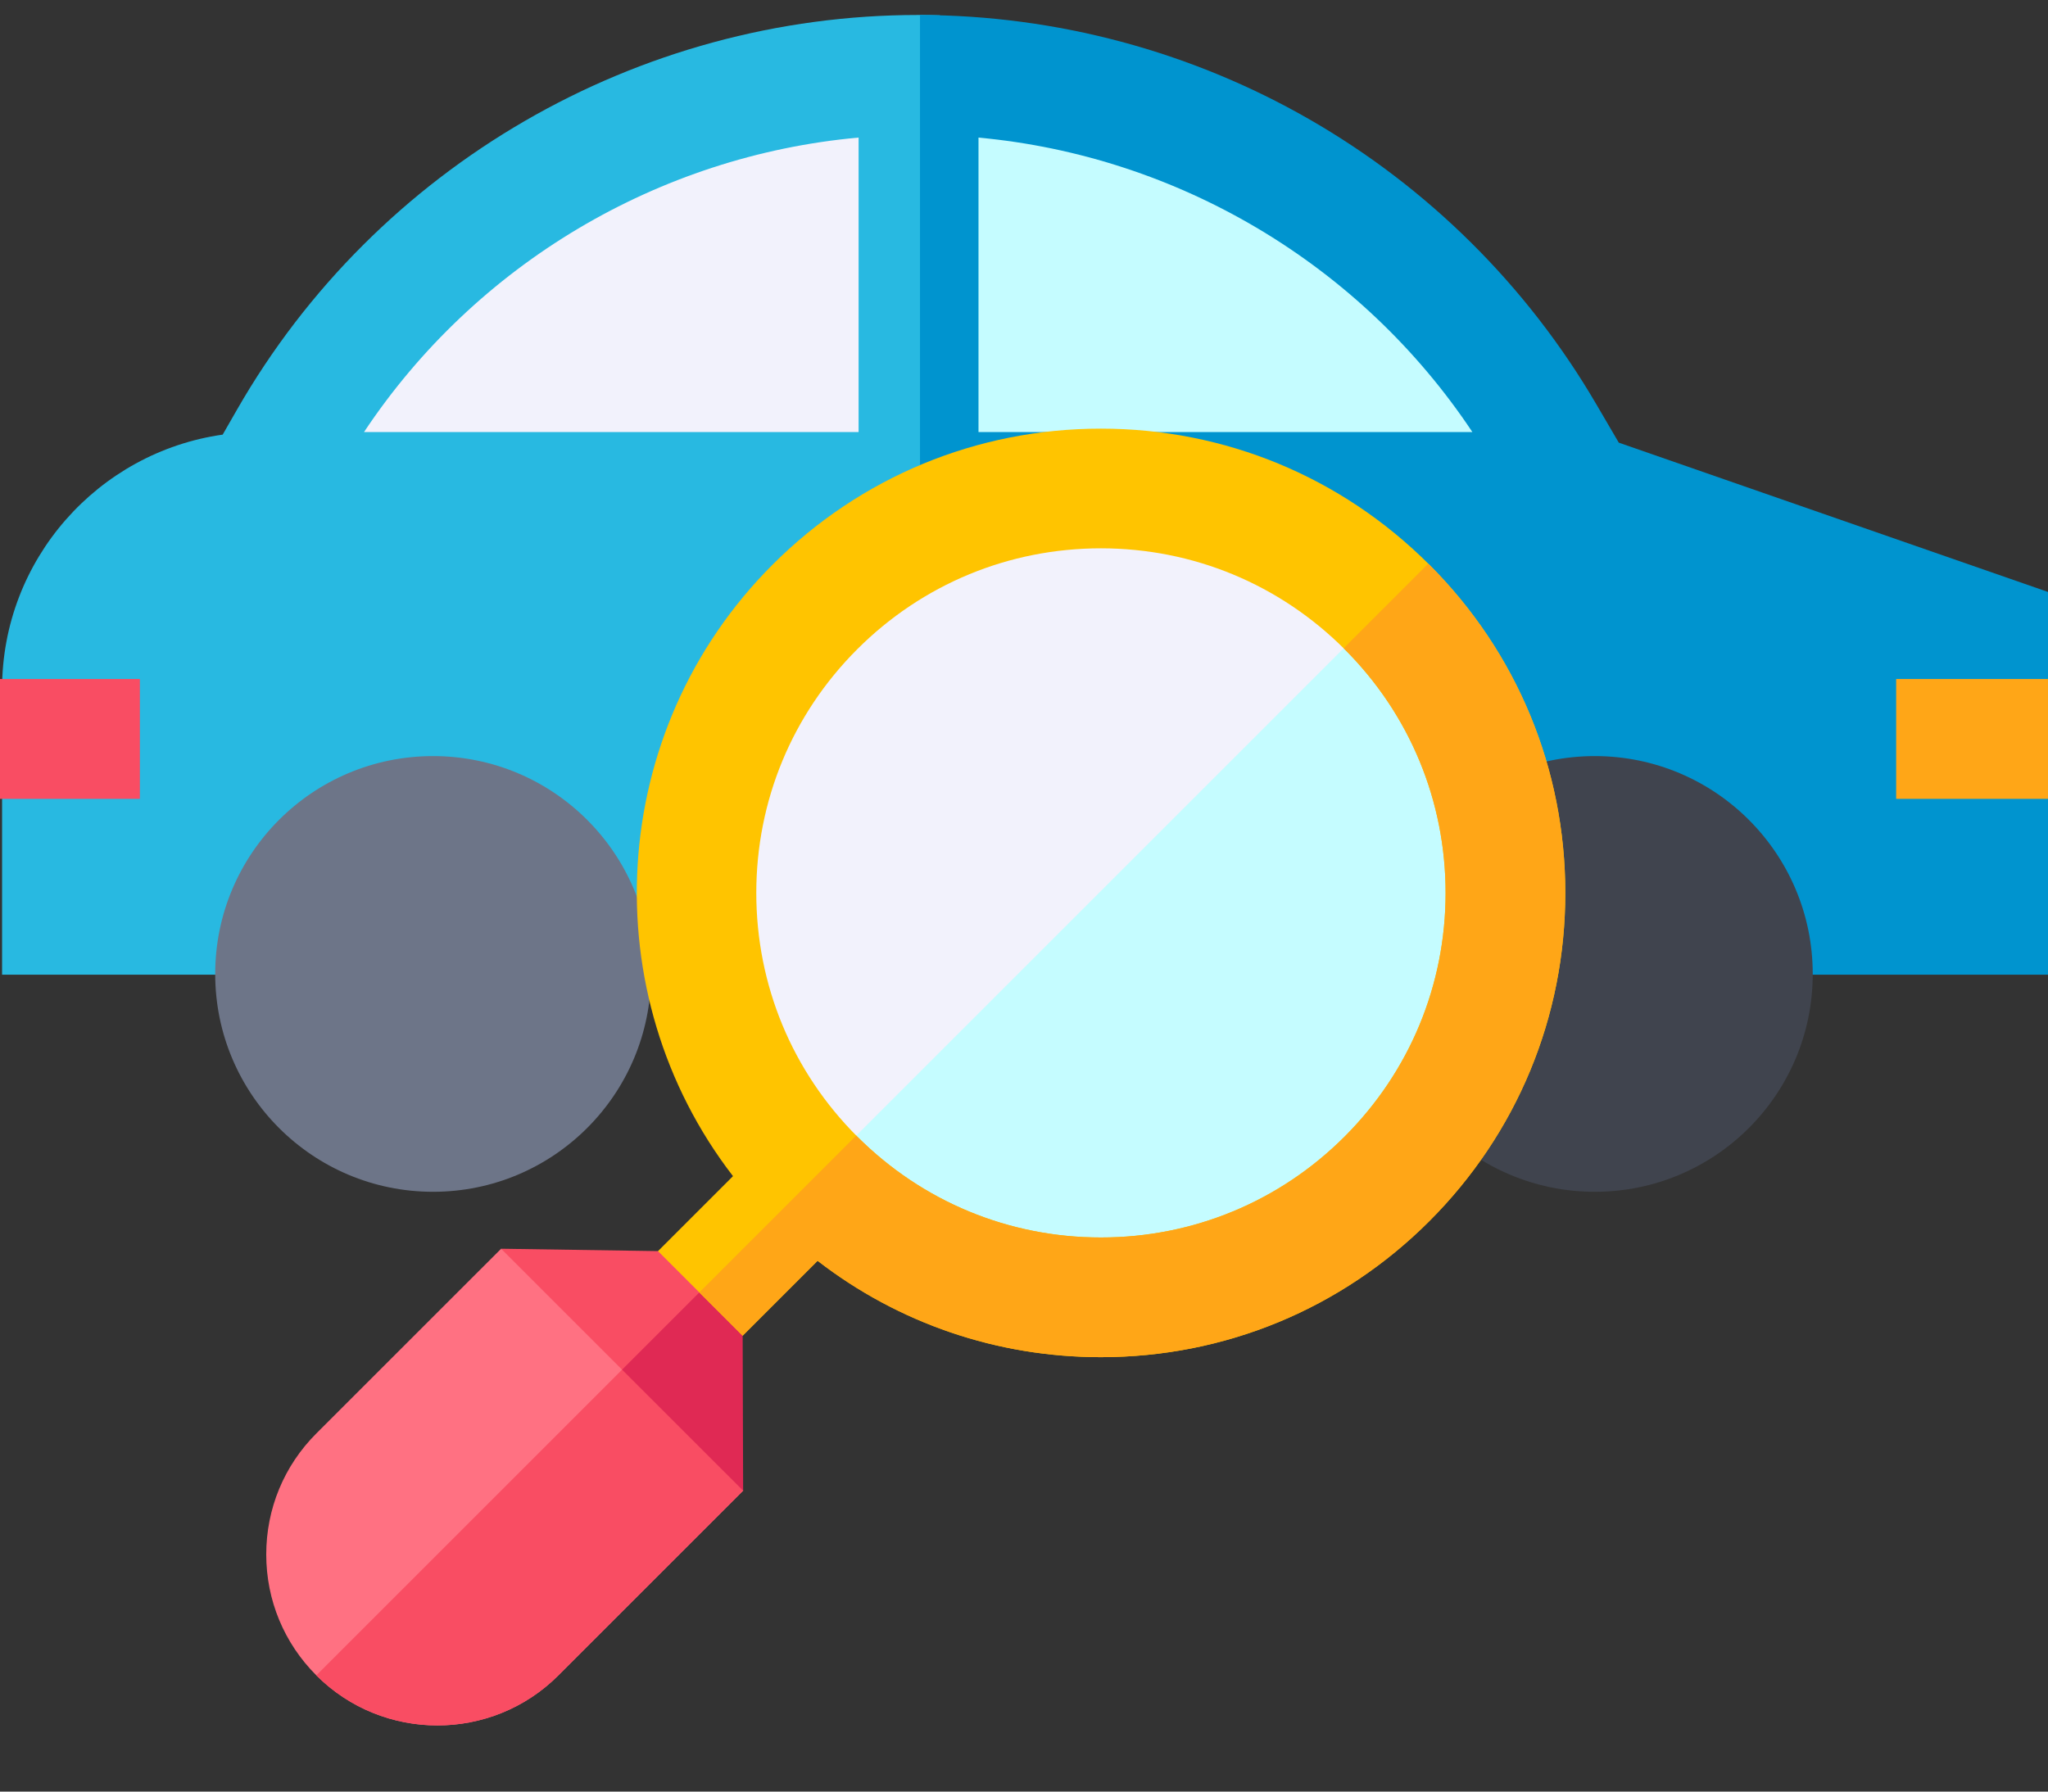 <svg width="64" height="56" viewBox="0 0 64 56" fill="none" xmlns="http://www.w3.org/2000/svg">
<rect x="0" y="0" width="64" height="56" fill="#333333" stroke="none"/>
<path d="M48.441 15.533C44.758 8.214 37.179 3.192 28.427 3.192C19.675 3.192 12.097 8.214 8.414 15.533H48.441Z" fill="#F2F2FC"/>
<path d="M28.75 15.533H48.441C44.803 8.304 37.365 3.317 28.75 3.195V15.533Z" fill="#C5FCFF"/>
<path d="M29.375 0.479C29.148 0.473 28.922 0.468 28.695 0.468C19.925 0.468 11.767 5.195 7.407 12.804L6.959 13.585C3.068 14.136 0.065 17.489 0.065 21.531V30.466H29.375V0.479ZM26.831 13.505H11.375C14.861 8.259 20.574 4.866 26.831 4.3V13.505Z" fill="#28B9E1"/>
<path d="M50.587 13.836L49.878 12.624C47.719 8.93 44.617 5.852 40.906 3.723C37.212 1.603 33.009 0.479 28.75 0.469V30.466H64V24.97L63.188 23.234L64 21.224V18.503L50.587 13.836ZM30.578 13.505V4.301C36.818 4.875 42.531 8.269 46.012 13.505H30.578Z" fill="#0094CF"/>
<path d="M0 21.224H4.371V24.97H0V21.224Z" fill="#F94D63"/>
<path d="M59.255 21.224H64V24.97H59.255V21.224Z" fill="#FFA617"/>
<path d="M13.534 37.252C17.295 37.252 20.344 34.203 20.344 30.443C20.344 26.682 17.295 23.633 13.534 23.633C9.773 23.633 6.725 26.682 6.725 30.443C6.725 34.203 9.773 37.252 13.534 37.252Z" fill="#6D7588"/>
<path d="M49.838 37.252C53.599 37.252 56.648 34.203 56.648 30.443C56.648 26.682 53.599 23.633 49.838 23.633C46.077 23.633 43.029 26.682 43.029 30.443C43.029 34.203 46.077 37.252 49.838 37.252Z" fill="#40444E"/>
<path d="M34.339 39.553C40.762 39.553 45.969 34.346 45.969 27.923C45.969 21.5 40.762 16.293 34.339 16.293C27.916 16.293 22.709 21.5 22.709 27.923C22.709 34.346 27.916 39.553 34.339 39.553Z" fill="#F2F2FC"/>
<path d="M42.558 19.695L26.111 36.142C28.216 38.249 31.125 39.553 34.339 39.553C40.762 39.553 45.969 34.346 45.969 27.923C45.969 24.709 44.665 21.8 42.558 19.695Z" fill="#C5FCFF"/>
<path d="M13.668 53.932C12.298 53.932 10.929 53.411 9.886 52.368C8.876 51.358 8.32 50.015 8.32 48.587C8.32 47.158 8.876 45.815 9.886 44.805L15.66 39.032L20.178 42.074L23.223 46.595L17.449 52.368C16.407 53.411 15.037 53.932 13.668 53.932Z" fill="#FF7182"/>
<path d="M9.885 52.367L9.886 52.368C10.929 53.411 12.299 53.932 13.668 53.932C15.037 53.932 16.407 53.411 17.449 52.368L23.223 46.594L20.178 42.074L9.885 52.367Z" fill="#F94D63"/>
<path d="M23.223 46.594L22.491 41.538L23.262 38.822L20.563 39.106L15.66 39.032L23.223 46.594Z" fill="#F94D63"/>
<path d="M19.44 42.812L23.223 46.594L23.208 41.751L23.257 41.28L23.262 38.99L19.44 42.812Z" fill="#E02954"/>
<path d="M44.665 17.649C41.924 14.908 38.28 13.398 34.404 13.398C30.528 13.398 26.884 14.908 24.143 17.649C18.934 22.858 18.521 31.077 22.906 36.763L20.563 39.106L23.208 41.751L25.55 39.409C28.077 41.362 31.159 42.421 34.404 42.421C38.281 42.421 41.925 40.911 44.665 38.171C47.406 35.43 48.916 31.786 48.916 27.91C48.915 24.034 47.406 20.389 44.665 17.649ZM42.02 35.525C39.986 37.56 37.281 38.68 34.404 38.68C31.527 38.68 28.823 37.56 26.788 35.525C24.754 33.491 23.634 30.786 23.634 27.91C23.634 25.033 24.754 22.328 26.788 20.294C28.823 18.26 31.527 17.139 34.404 17.139C37.281 17.139 39.986 18.26 42.02 20.294C44.054 22.328 45.175 25.033 45.175 27.91C45.175 30.787 44.054 33.491 42.02 35.525Z" fill="#FFC400"/>
<path d="M44.665 17.649C44.655 17.638 44.644 17.628 44.634 17.618L41.988 20.264C41.998 20.274 42.01 20.284 42.02 20.294C44.054 22.328 45.175 25.033 45.175 27.91C45.175 30.787 44.054 33.491 42.02 35.526C39.986 37.56 37.281 38.68 34.404 38.68C31.527 38.68 28.823 37.56 26.788 35.526C26.778 35.515 26.768 35.504 26.758 35.494L21.854 40.398L23.208 41.751L25.55 39.409C28.076 41.362 31.159 42.421 34.404 42.421C38.28 42.421 41.924 40.911 44.665 38.171C47.406 35.43 48.915 31.786 48.915 27.91C48.915 24.034 47.406 20.39 44.665 17.649Z" fill="#FFA617"/>
</svg>
